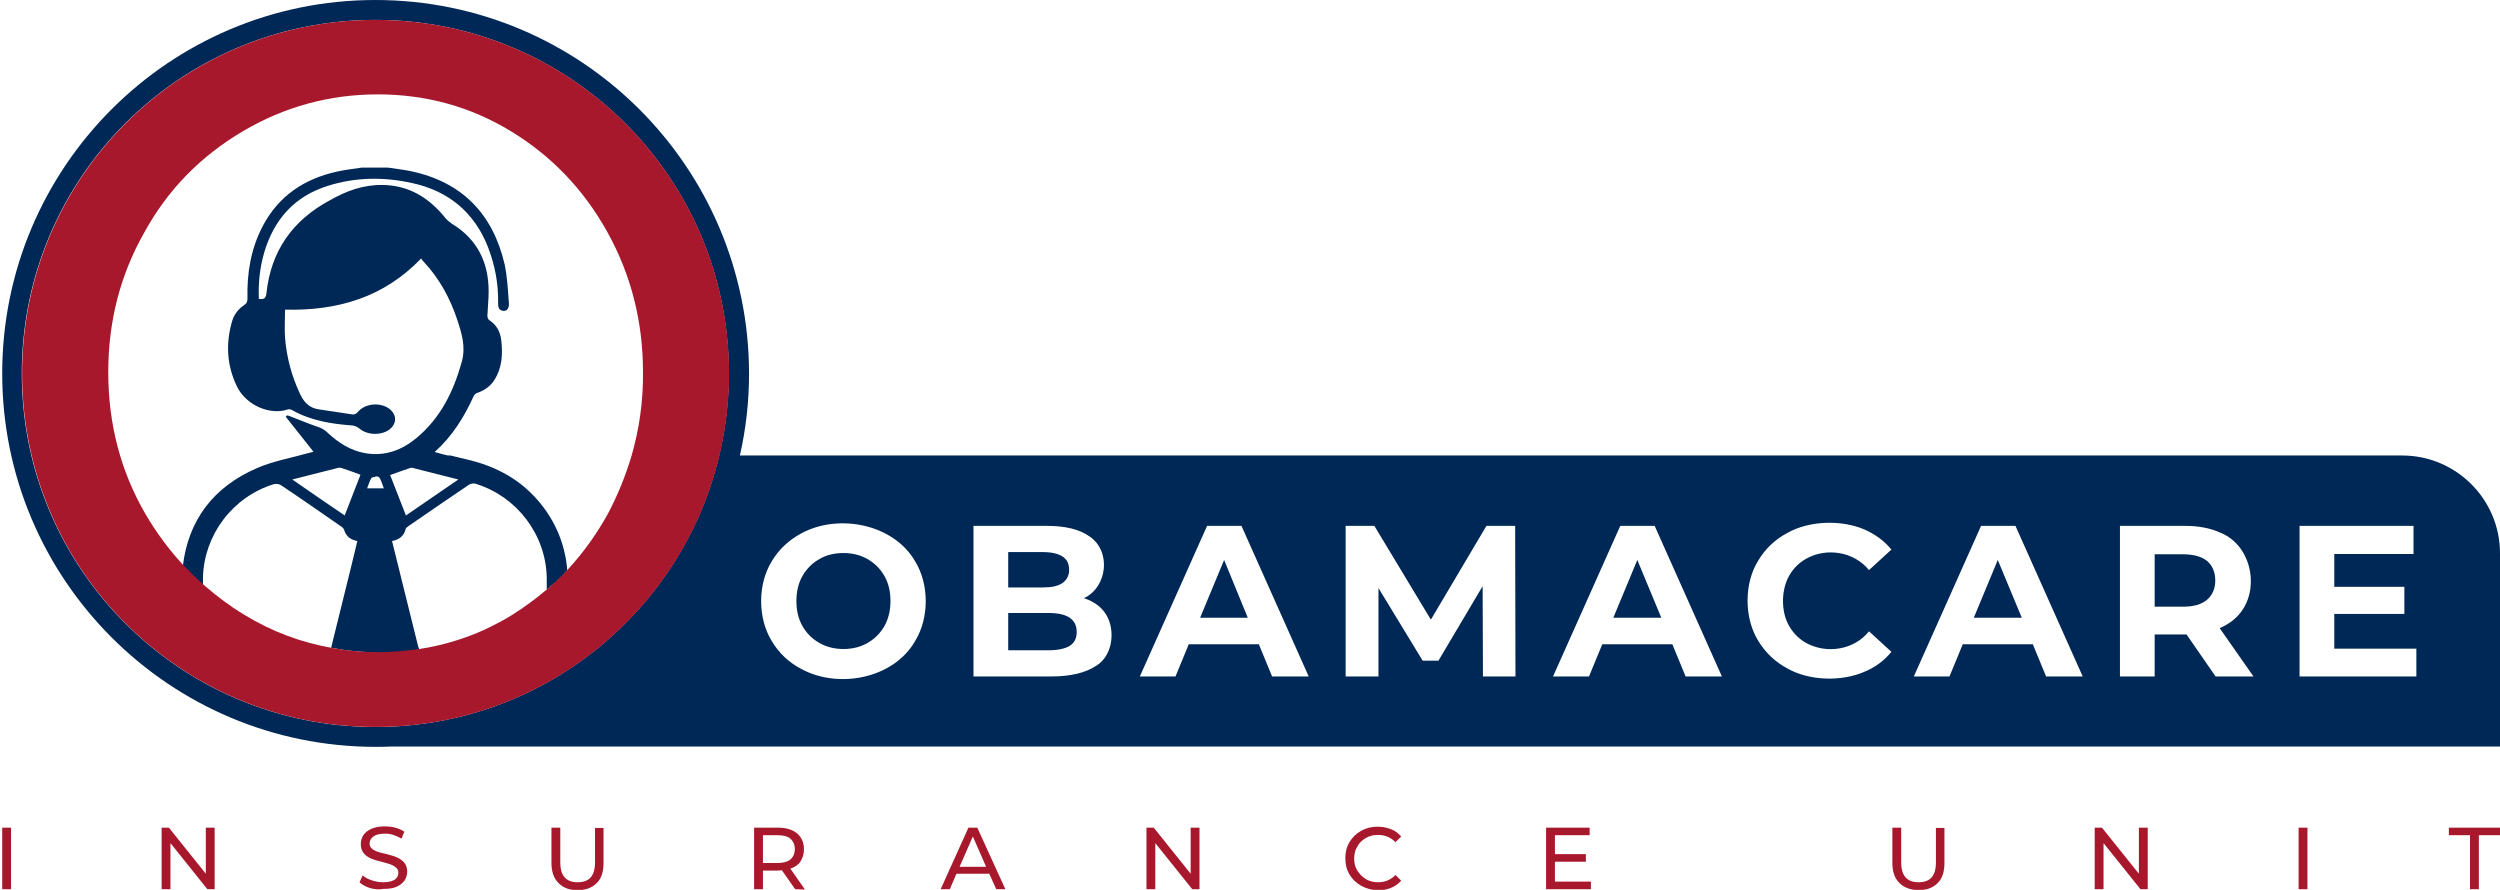 <svg xmlns="http://www.w3.org/2000/svg" xmlns:xlink="http://www.w3.org/1999/xlink" id="Capa_1" x="0px" y="0px" viewBox="0 0 792 281.9" style="enable-background:new 0 0 792 281.9;" xml:space="preserve"><style type="text/css">	.st0{fill:#002856;}	.st1{fill:#A8182C;}</style><g>	<polygon class="st0" points="511.1,195.7 526.3,195.7 518.7,177.4  "></polygon>	<path class="st0" d="M274.8,177.1c-2.3-1.3-4.8-1.9-7.6-1.9s-5.4,0.6-7.6,1.9c-2.3,1.3-4.1,3.1-5.4,5.4c-1.3,2.3-1.9,5-1.9,7.9  c0,3,0.6,5.6,1.9,7.9c1.3,2.3,3.1,4.1,5.4,5.4s4.8,1.9,7.6,1.9c2.8,0,5.4-0.6,7.6-1.9c2.3-1.3,4.1-3.1,5.4-5.4s1.9-5,1.9-7.9  c0-3-0.6-5.6-1.9-7.9S277.1,178.4,274.8,177.1z"></path>	<polygon class="st0" points="380.2,195.7 395.3,195.7 387.8,177.4  "></polygon>	<path class="st0" d="M332.3,194.2h-12.9V206h12.9c2.9,0,5.1-0.5,6.6-1.4c1.5-1,2.2-2.4,2.2-4.4  C341.1,196.2,338.1,194.2,332.3,194.2z"></path>	<polygon class="st0" points="625.3,195.7 640.5,195.7 632.9,177.4  "></polygon>	<path class="st0" d="M699.2,177.7c-1.8-1.4-4.3-2.1-7.6-2.1h-9v16.6h9c3.3,0,5.8-0.7,7.6-2.2c1.7-1.5,2.6-3.5,2.6-6.1  C701.8,181.2,700.9,179.2,699.2,177.7z"></path>	<path class="st0" d="M761,144.3H234.4c1.9-8.4,2.9-17,2.9-26C237.2,53,184.3,0,118.9,0C53.6,0,0.7,53,0.7,118.3  s53,118.3,118.3,118.3c1.6,0,3.2,0,4.8-0.1H792v-61.2C792,158.2,778.1,144.3,761,144.3z M227.8,144.4  c-11.7,49.2-56,85.9-108.9,85.9c-61.8,0-112-50.1-112-112s50.1-112,112-112c61.8,0,112,50.1,112,112  C230.9,127.3,229.8,136,227.8,144.4z M289.9,203.1c-6.9,12-24.4,15.2-36.1,8.8c-4-2.1-7.1-5.1-9.3-8.8c-4.5-7.3-4.5-18,0-25.3  c2.2-3.7,5.4-6.7,9.3-8.8c11.7-6.4,29.2-3.1,36.1,8.8C294.4,185.1,294.4,195.8,289.9,203.1z M347.3,210.9c-3.3,2.2-8,3.4-14.2,3.4  h-24.7v-47.7h23.3c5.8,0,10.3,1.1,13.4,3.3c7,4.6,5.8,16.1-1.7,19.6c2.7,0.9,4.9,2.3,6.4,4.3C353.6,198.7,352.8,207.6,347.3,210.9z   M403,214.3l-4.2-10.2h-22.2l-4.2,10.2h-11.3l21.3-47.7h10.9l21.3,47.7H403z M469.8,214.3l-0.1-28.6l-14,23.6h-5l-14-23v28h-10.4  v-47.7h9.1l17.9,29.7l17.6-29.7h9.1l0.1,47.7H469.8z M534,214.3l-4.2-10.2h-22.2l-4.2,10.2H492l21.3-47.7h10.9l21.3,47.7H534z   M566.8,198.3c1.3,2.3,3.1,4.1,5.4,5.4c6.4,3.5,15.1,2.3,19.9-3.7l7.1,6.5c-2.3,2.8-5.1,4.9-8.5,6.3c-7.3,3.2-17.5,2.9-24.4-1  c-3.9-2.1-7-5-9.3-8.8c-4.5-7.3-4.5-18.2,0-25.4c2.2-3.7,5.3-6.7,9.3-8.8c6.9-3.9,17.2-4.2,24.5-1c3.3,1.5,6.1,3.5,8.4,6.3  l-7.1,6.5c-4.8-5.9-13.5-7.2-19.9-3.6c-2.3,1.3-4.1,3.1-5.4,5.4C564.2,187,564.2,193.9,566.8,198.3z M648.2,214.3l-4.2-10.2h-22.2  l-4.2,10.2h-11.3l21.3-47.7h10.9l21.3,47.7H648.2z M701.9,214.3l-9.2-13.3h-0.5h-9.6v13.3h-11v-47.7h20.7c4.2,0,7.9,0.7,11,2.1  c9.4,3.7,12.5,16.3,7.2,24.4c-1.7,2.6-4.1,4.5-7.3,5.9l10.7,15.3H701.9z M765.5,214.3L765.5,214.3h-37v-47.7h36.1v8.9h-25.1v10.4  h22.2v8.6h-22.2v11h26V214.3z"></path>	<path class="st0" d="M336.6,184.7c1.4-1,2.1-2.4,2.1-4.2c0-1.9-0.7-3.3-2.1-4.2c-1.4-0.9-3.5-1.4-6.2-1.4h-11v11.2h11  C333.1,186.1,335.1,185.7,336.6,184.7z"></path>	<path class="st0" d="M148.1,145.6c-1.8-0.4-3.6-0.9-5.4-1.3h-0.8c-1.4-0.3-2.8-0.7-4.2-1.1c5.7-5.1,9.4-11.2,12.4-17.8  c0.2-0.4,0.8-0.9,1.3-1c2.2-0.8,4-2.1,5.2-4c2.5-3.9,2.7-8.2,2.2-12.6c-0.3-2.6-1.4-4.8-3.7-6.3c-0.4-0.2-0.7-0.9-0.7-1.4  c0.1-2.6,0.4-5.2,0.4-7.8c0-9.2-3.6-16.5-11.6-21.4c-0.7-0.5-1.5-1.1-2-1.7c-5.1-6.4-11.5-10.5-20-10.6c-6.1-0.1-11.5,1.9-16.6,4.8  c-11.8,6.3-18.8,16-20.2,29.6c-0.2,1.6-0.9,1.9-2.4,1.7c-0.2-5,0.3-9.9,1.7-14.7c3.1-10.5,9.6-17.8,20.1-21.1  c8.8-2.8,17.8-2.9,26.8-0.9c11.5,2.5,19.7,9.3,24,20.3c2.2,5.7,3.3,11.5,3.2,17.6c0,1.3,0.1,2.4,1.7,2.6c1.1,0.1,1.9-0.9,1.7-2.7  c-0.3-4-0.5-8-1.3-11.9c-3.7-16.1-13.5-26.3-29.9-29.7c-2.3-0.5-4.7-0.7-7.1-1.1c-2.8,0-5.5,0-8.3,0c-2.7,0.4-5.4,0.7-8,1.3  c-10.3,2.3-18.3,7.7-23.3,17.1c-3.8,7.2-5.1,14.9-4.9,23c0,1-0.2,1.6-1.1,2.2c-2,1.3-3.3,3.2-3.9,5.5c-1.9,6.9-1.5,13.6,1.6,20.1  c3,6.3,10.8,9.3,16.2,7.4c0.4-0.1,1,0,1.3,0.2c6,3.4,12.5,4.4,19.2,4.9c0.8,0.1,1.6,0.5,2.2,1c2.6,2.2,7.3,2.2,9.8,0  c1.9-1.7,2-4.1,0.1-5.9c-2.8-2.6-8.1-2.3-10.5,0.7c-0.3,0.4-1.1,0.8-1.6,0.7c-3.5-0.5-7-1.1-10.6-1.6c-3-0.4-4.7-2.1-6-4.8  c-2.7-5.7-4.3-11.7-4.8-17.9c-0.2-2.9,0-5.8,0-8.9c16.7,0.4,31.3-3.9,43.1-16.2c0.3,0.4,0.5,0.7,0.8,1c5,5.3,8.4,11.6,10.7,18.5  c1.4,4.3,2.7,8.5,1.4,13.2c-2.6,9.4-6.7,17.8-14.4,24.2c-4.6,3.8-9.9,5.8-16,4.8c-4.8-0.8-8.7-3.3-12.2-6.6c-1-1-2.1-1.5-3.4-1.9  c-2.9-1-5.7-2.2-8.6-3.3c-0.2-0.1-0.5-0.2-0.8-0.2c-0.1,0.1-0.2,0.3-0.4,0.4c2.9,3.7,5.9,7.4,8.8,11.1c-0.2,0.1-0.7,0.2-1.1,0.3  c-5.6,1.6-11.5,2.6-16.8,4.9c-13.9,6-21.8,16.6-23.5,31.2c2,2.2,4.1,4.2,6.4,6.1c0-0.9,0-1.7,0-2.6c0.3-13.5,9.4-25.6,22.4-29.6  c0.7-0.2,1.7-0.1,2.3,0.3c6.3,4.2,12.6,8.6,18.8,12.9c0.5,0.3,1,0.7,1.2,1.2c0.6,2.1,2,3.2,4.2,3.6c-0.7,2.8-1.3,5.6-2,8.3  c-2.1,8.5-4.2,17-6.3,25.5c4,0.8,7.8,1.2,11.6,1.4c2.8,0.3,13.1,1.3,16.3-1l-0.3-0.7c-2.8-11.1-5.5-22.3-8.3-33.5  c2.2-0.4,3.8-1.6,4.3-3.8c0.1-0.4,0.6-0.7,1-1c6.3-4.3,12.6-8.7,19-13c0.6-0.4,1.6-0.6,2.3-0.3c12.9,4,22.1,16,22.4,29.6  c0,1.2,0,2.7,0,3.9c2.3-2,4.4-3.4,6.5-6.2c-0.7-8.9-4.4-17-10.6-23.5C163.4,151.1,156.2,147.5,148.1,145.6z M118.9,151.1v-0.2  c0.5,0,1,0.1,1.2,0.3c0.7,0.9,1,2.3,1.5,3.5H119h-2.7c0.5-1.2,0.8-2.4,1.4-3.3C117.9,151.2,118.4,151.1,118.9,151.1z M109.2,163.3  c-5.5-3.7-10.8-7.4-16.6-11.4c5.2-1.3,9.9-2.5,14.6-3.7c0.3-0.1,0.7,0,1.1,0.1c1.9,0.6,3.8,1.3,5.9,2.1  C112.5,154.7,110.9,158.9,109.2,163.3z M128.6,163.3c-1.7-4.3-3.3-8.5-5-12.8c2.2-0.8,4.4-1.6,6.5-2.3c0.1,0,0.3,0,0.5,0  c4.7,1.2,9.5,2.4,14.6,3.7C139.4,155.9,134.1,159.5,128.6,163.3z"></path></g><path class="st1" d="M118.9,6.3C57.1,6.3,7,56.4,7,118.3s50.1,112,112,112c52.9,0,97.2-36.7,108.9-85.9c2-8.4,3.1-17.1,3.1-26.1 C230.9,56.4,180.8,6.3,118.9,6.3z M200.1,144.3c-1.9,6.4-4.4,12.6-7.6,18.6c-3.6,6.5-7.8,12.3-12.6,17.5l0,0 c-2.1,2.2-4.2,4.3-6.5,6.2l0,0c-3.5,3-7.3,5.8-11.3,8.3c-2.6,1.6-5.3,3-8,4.3c-0.1,0.1-0.3,0.1-0.4,0.2c-6.6,3-13.6,5.1-20.8,6.2 c0,0,0,0-0.1,0c-4.2,0.6-8.5,1-12.9,1c-0.3,0-0.5,0-0.8,0c-4.7,0-9.2-0.5-13.7-1.3l0,0c-9.9-1.7-19.3-5.2-28.1-10.6 c-4.5-2.7-8.6-5.8-12.4-9.1l0,0c-2.2-1.9-4.3-4-6.4-6.1l0,0c-4.7-5-8.9-10.6-12.5-16.8c-7.8-13.5-11.7-28.4-11.7-44.8 c0-16.1,3.8-30.9,11.5-44.4C53.2,60,63.7,49.4,76.9,41.6s27.5-11.7,42.8-11.7s29.4,3.9,42.2,11.7s23,18.4,30.5,31.9 s11.3,28.3,11.3,44.4C203.8,127.1,202.5,136,200.1,144.3z"></path><g>	<path class="st1" d="M0.7,262.2h2.8v19.5H0.7V262.2z"></path>	<path class="st1" d="M68,262.2v19.5h-2.3L54,267.1v14.6h-2.8v-19.5h2.3l11.7,14.6v-14.6H68z"></path>	<path class="st1" d="M117.1,281.3c-1.4-0.5-2.4-1-3.2-1.8l1-2.2c0.7,0.7,1.7,1.2,2.9,1.6c1.2,0.4,2.4,0.6,3.6,0.6  c1.6,0,2.8-0.3,3.6-0.8c0.8-0.5,1.2-1.3,1.2-2.2c0-0.7-0.2-1.2-0.7-1.6c-0.4-0.4-1-0.7-1.6-1c-0.6-0.2-1.5-0.5-2.7-0.8  c-1.5-0.4-2.7-0.7-3.6-1.1s-1.7-0.9-2.3-1.6c-0.6-0.7-1-1.7-1-3c0-1,0.3-2,0.8-2.8s1.4-1.5,2.5-2s2.5-0.8,4.2-0.8  c1.2,0,2.3,0.1,3.4,0.4s2.1,0.7,2.9,1.3l-0.9,2.2c-0.8-0.5-1.7-0.9-2.6-1.2c-0.9-0.3-1.8-0.4-2.7-0.4c-1.6,0-2.8,0.3-3.6,0.9  c-0.8,0.6-1.2,1.3-1.2,2.2c0,0.7,0.2,1.2,0.7,1.6c0.4,0.4,1,0.7,1.7,1c0.7,0.2,1.6,0.5,2.7,0.7c1.5,0.4,2.7,0.7,3.5,1.1  c0.9,0.4,1.7,0.9,2.3,1.6c0.6,0.7,1,1.7,1,2.9c0,1-0.3,2-0.8,2.8c-0.6,0.8-1.4,1.5-2.5,2s-2.5,0.7-4.2,0.7  C119.9,281.9,118.5,281.7,117.1,281.3z"></path>	<path class="st1" d="M176.9,279.7c-1.5-1.5-2.2-3.6-2.2-6.4v-11.1h2.8v11c0,4.2,1.8,6.3,5.5,6.3c1.8,0,3.2-0.5,4.1-1.5  c0.9-1,1.4-2.6,1.4-4.7v-11h2.7v11.1c0,2.8-0.7,5-2.2,6.4c-1.5,1.5-3.5,2.2-6.1,2.2S178.3,281.2,176.9,279.7z"></path>	<path class="st1" d="M251.9,281.7l-4.2-6c-0.5,0-0.9,0.1-1.2,0.1h-4.8v5.9h-2.8v-19.5h7.6c2.5,0,4.5,0.6,6,1.8  c1.4,1.2,2.2,2.9,2.2,5c0,1.5-0.4,2.8-1.1,3.9c-0.7,1.1-1.8,1.8-3.2,2.3l4.6,6.6L251.9,281.7L251.9,281.7z M250.4,272.3  c0.9-0.8,1.4-1.9,1.4-3.3s-0.5-2.5-1.4-3.3s-2.3-1.1-4-1.1h-4.7v8.8h4.7C248.1,273.4,249.5,273,250.4,272.3z"></path>	<path class="st1" d="M313.4,276.8H303l-2.1,4.9H298l8.8-19.5h2.8l8.9,19.5h-2.9L313.4,276.8z M312.4,274.6l-4.2-9.6l-4.2,9.6H312.4  z"></path>	<path class="st1" d="M380,262.2v19.5h-2.3L366,267.1v14.6h-2.8v-19.5h2.3l11.7,14.6v-14.6H380z"></path>	<path class="st1" d="M431.2,280.6c-1.6-0.9-2.8-2.1-3.7-3.6s-1.3-3.2-1.3-5.1s0.4-3.6,1.3-5.1s2.1-2.7,3.7-3.6s3.3-1.3,5.3-1.3  c1.5,0,2.9,0.3,4.2,0.8c1.3,0.5,2.3,1.3,3.2,2.3l-1.8,1.8c-1.5-1.5-3.3-2.3-5.5-2.3c-1.5,0-2.8,0.3-3.9,1c-1.2,0.7-2.1,1.5-2.7,2.7  c-0.7,1.1-1,2.4-1,3.8s0.3,2.7,1,3.8c0.7,1.1,1.6,2,2.7,2.7c1.2,0.7,2.5,1,3.9,1c2.2,0,4-0.8,5.5-2.3l1.8,1.8c-0.9,1-2,1.8-3.3,2.3  s-2.7,0.8-4.2,0.8C434.5,281.9,432.8,281.5,431.2,280.6z"></path>	<path class="st1" d="M504,279.3v2.4h-14.2v-19.5h13.8v2.4h-11v6h9.8v2.4h-9.8v6.3L504,279.3L504,279.3z"></path>	<path class="st1" d="M601.7,279.7c-1.5-1.5-2.2-3.6-2.2-6.4v-11.1h2.8v11c0,4.2,1.8,6.3,5.5,6.3c1.8,0,3.2-0.5,4.1-1.5  c0.9-1,1.4-2.6,1.4-4.7v-11h2.7v11.1c0,2.8-0.7,5-2.2,6.4c-1.5,1.5-3.5,2.2-6.1,2.2C605.2,281.9,603.2,281.2,601.7,279.7z"></path>	<path class="st1" d="M680.4,262.2v19.5h-2.3l-11.7-14.6v14.6h-2.8v-19.5h2.3l11.7,14.6v-14.6H680.4z"></path>	<path class="st1" d="M728.2,262.2h2.8v19.5h-2.8V262.2z"></path>	<path class="st1" d="M782.5,264.6h-6.7v-2.4H792v2.4h-6.7v17.1h-2.8V264.6z"></path></g></svg>